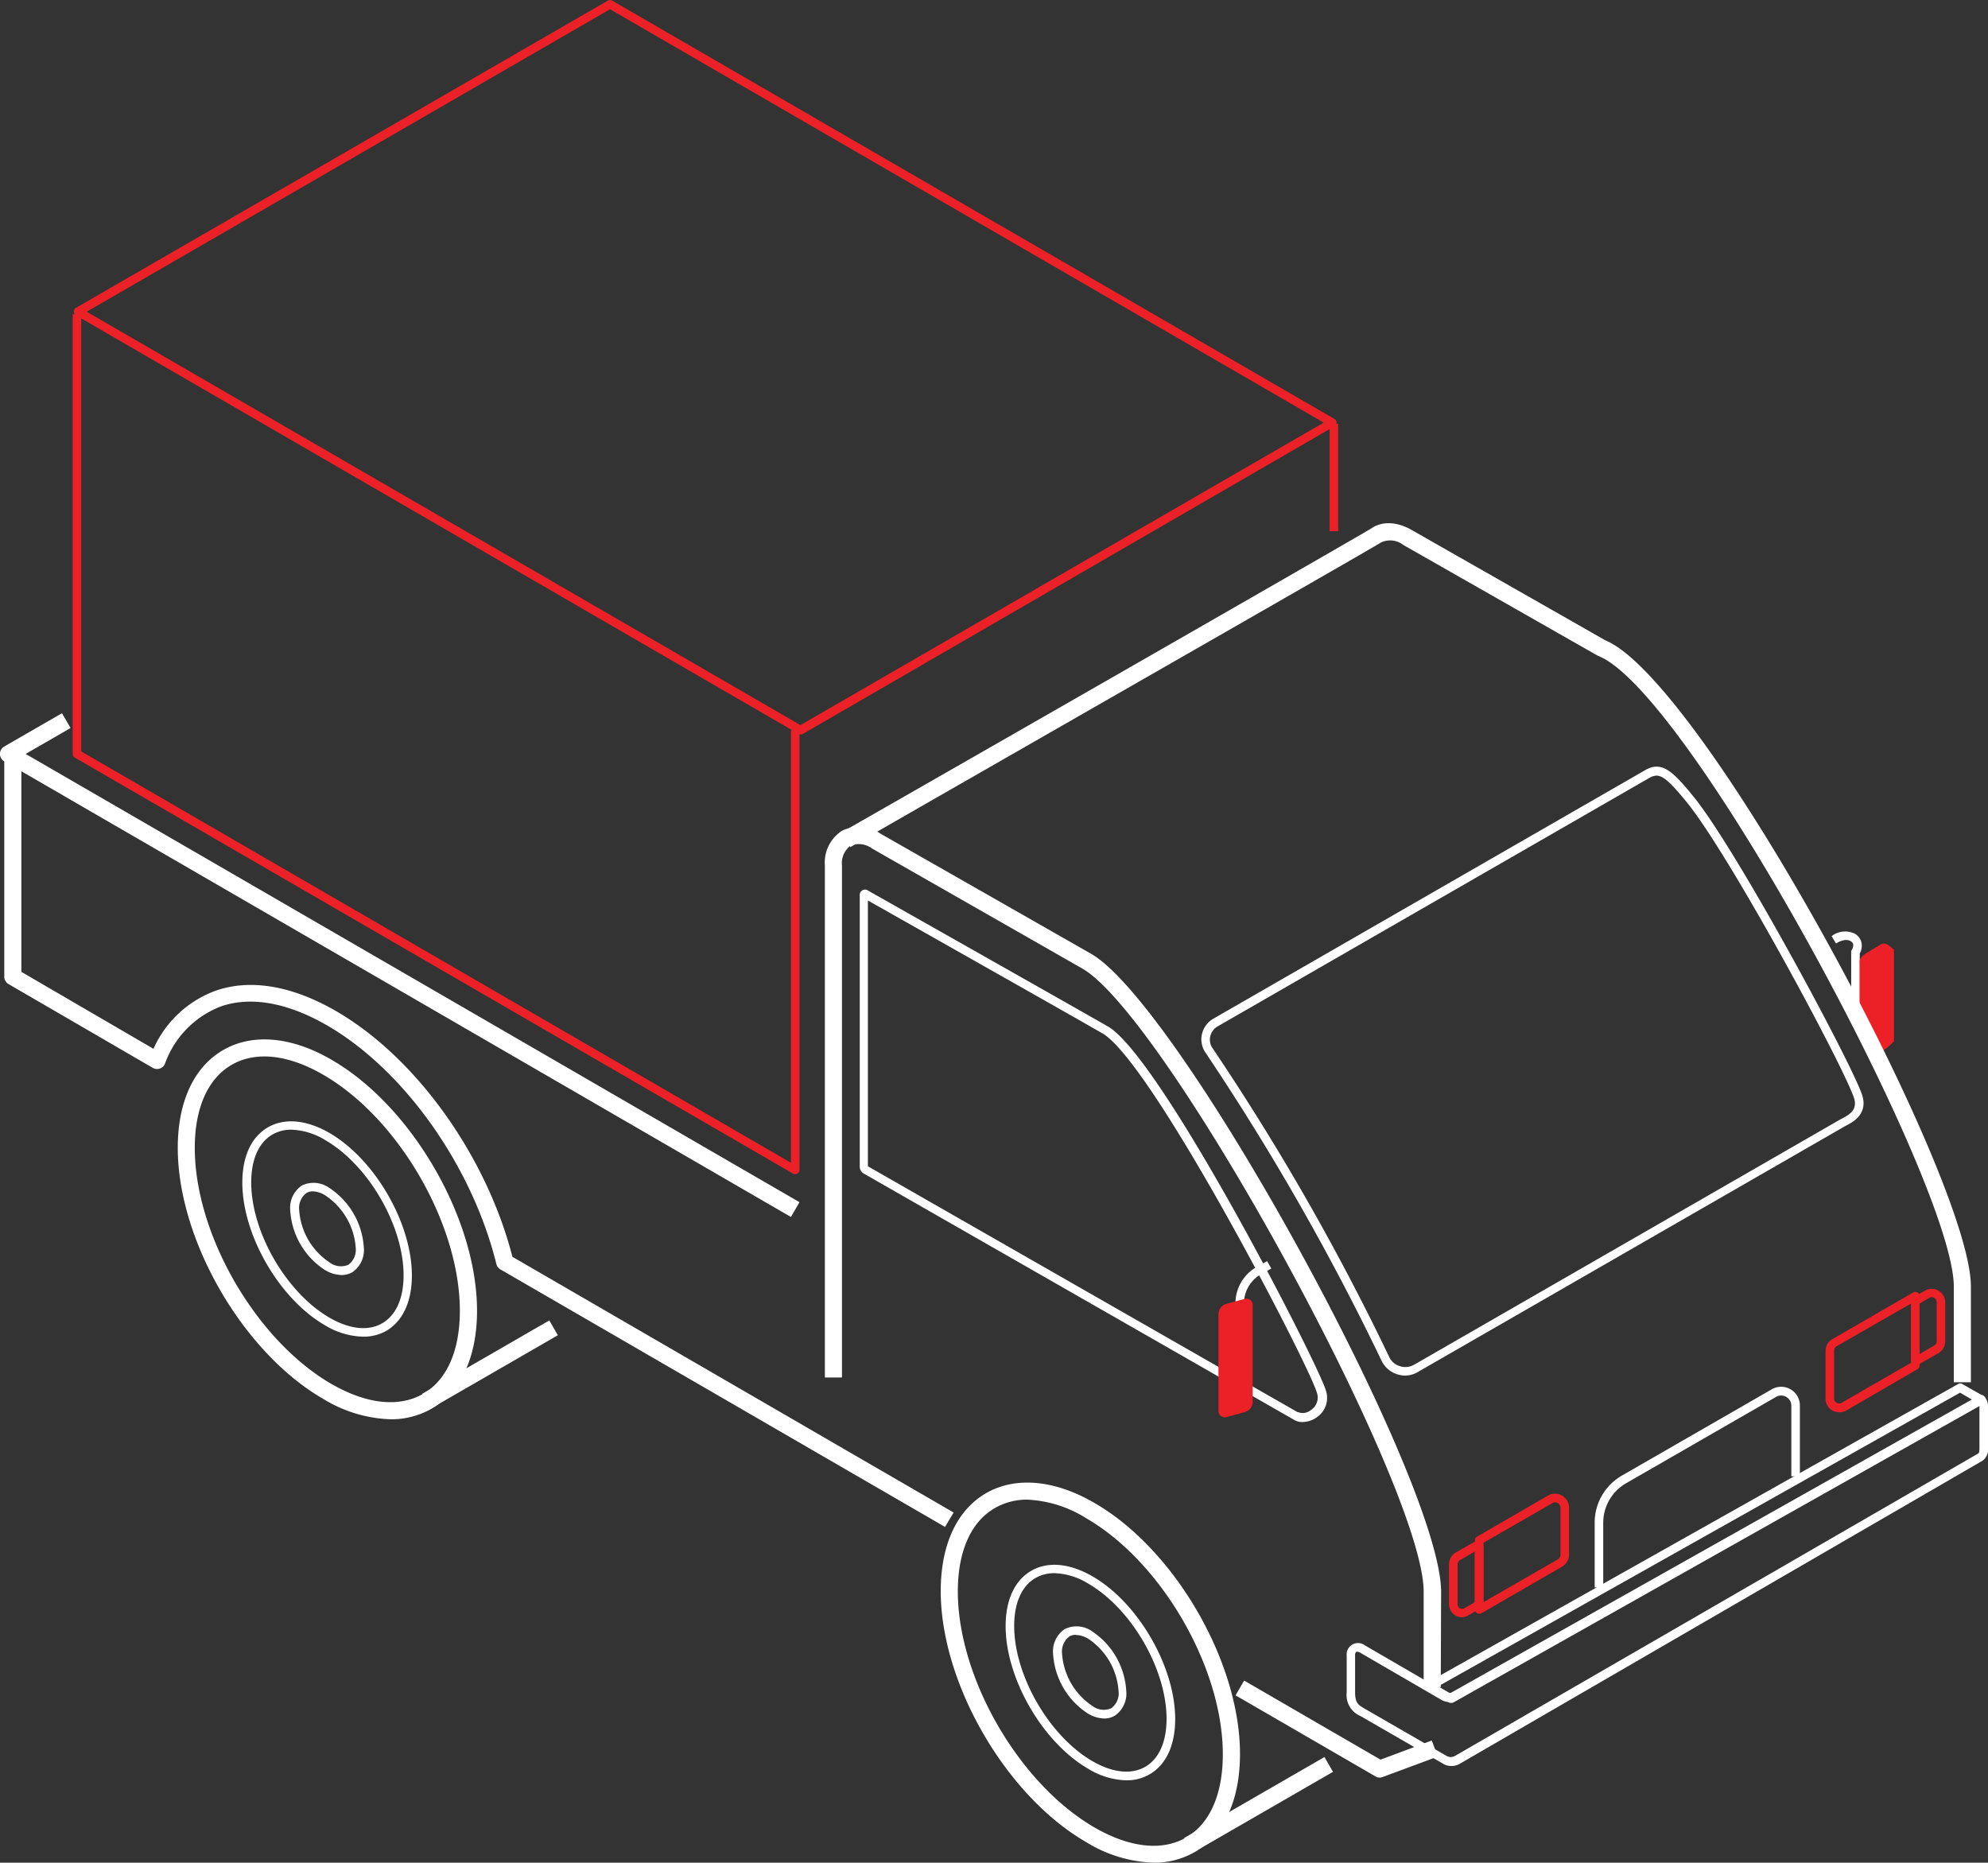 <?xml version="1.0" encoding="UTF-8"?>
<svg xmlns="http://www.w3.org/2000/svg" viewBox="0 0 232.5 217.86">
  <rect x="0" y="0" width="232.5" height="217.86" fill="#333333" stroke="none"/>
  <defs>
    <style>.cls-1{fill:#fff;}.cls-2,.cls-3{fill:#eb2127;}.cls-3{fill-rule:evenodd;}</style>
  </defs>
  <g id="Layer_2" data-name="Layer 2">
    <g id="Objects">
      <path class="cls-1" d="M92.5,142.34.5,89.05a1,1,0,0,1,0-1.74l6.75-3.89,1,1.73L3,88.18l90.5,52.43Z"></path>
      <rect class="cls-2" x="155.5" y="49.57" width="1" height="12.56"></rect>
      <path class="cls-2" d="M93,137.33a.54.54,0,0,1-.25-.06l-84-48.66a.5.5,0,0,1-.25-.44V36.74h1V87.89L92.5,136V85.4h1v51.43a.52.52,0,0,1-.25.44A.54.54,0,0,1,93,137.33Z"></path>
      <path class="cls-2" d="M93.61,85.89a.47.47,0,0,1-.25-.07L8.89,36.89a.5.5,0,0,1-.25-.43A.52.52,0,0,1,8.89,36L71.09.07a.5.5,0,0,1,.5,0L156.06,49a.48.48,0,0,1,.25.43.47.47,0,0,1-.25.43l-62.2,36A.43.43,0,0,1,93.61,85.89ZM10.14,36.46,93.61,84.81l61.2-35.38L71.34,1.08Z"></path>
      <rect class="cls-1" x="48.72" y="158.58" width="17.18" height="2" transform="translate(-72.1 50.03) rotate(-29.99)"></rect>
      <rect class="cls-1" x="137.73" y="210.09" width="18.95" height="2" transform="translate(-85.82 101.86) rotate(-29.99)"></rect>
      <path class="cls-1" d="M161.36,207.91a1,1,0,0,1-.5-.14l-16.36-9.48,1-1.73,15.95,9.25,6-2.24.7,1.88-6.45,2.39A.87.87,0,0,1,161.36,207.91Z"></path>
      <path class="cls-1" d="M110.52,178.59l-52-30.12a1,1,0,0,1-.47-.63c-2.84-11.49-10.8-22.71-19.8-27.91-4.59-2.65-8.86-3.42-12.36-2.24a11.23,11.23,0,0,0-6.6,6.73,1,1,0,0,1-.6.56,1,1,0,0,1-.82-.08L1,115.1a1,1,0,0,1-.5-.86V88.67h2v25l15.45,9a12.76,12.76,0,0,1,7.34-6.82c4.05-1.38,8.89-.55,14,2.4,9.34,5.39,17.59,16.9,20.64,28.75l51.6,29.91Z"></path>
      <path class="cls-1" d="M45.66,166a16,16,0,0,1-7.87-2.39c-9.37-5.41-17-18.58-17-29.35,0-5.41,1.89-9.47,5.32-11.45s8-1.58,12.68,1.15c9.37,5.41,17,18.57,17,29.35,0,5.4-1.88,9.47-5.31,11.45A9.5,9.5,0,0,1,45.66,166Zm-6.87-4.12c4.08,2.36,7.88,2.76,10.68,1.15s4.31-5.06,4.31-9.72c0-10.14-7.17-22.53-16-27.62-4.09-2.36-7.88-2.77-10.68-1.15s-4.32,5.06-4.32,9.72c0,10.14,7.18,22.53,16,27.62Z"></path>
      <path class="cls-1" d="M42.49,156.34A8.94,8.94,0,0,1,38,155c-5.33-3.07-9.66-10.56-9.66-16.68,0-3.06,1.06-5.36,3-6.47s4.49-.89,7.17.65c5.33,3.08,9.66,10.56,9.66,16.69,0,3.06-1.07,5.35-3,6.47A5.31,5.31,0,0,1,42.49,156.34Zm-8.41-24.21a4.35,4.35,0,0,0-2.21.56c-1.61.93-2.49,2.92-2.49,5.61,0,5.81,4.11,12.9,9.16,15.82,2.35,1.36,4.54,1.59,6.16.65s2.5-2.92,2.5-5.6c0-5.81-4.11-12.9-9.16-15.82A8.09,8.09,0,0,0,34.08,132.13Z"></path>
      <path class="cls-1" d="M40,149.13a3.94,3.94,0,0,1-2-.59,8.94,8.94,0,0,1-4.06-7,3.15,3.15,0,0,1,1.36-2.88,3.16,3.16,0,0,1,3.2.27,9,9,0,0,1,4.05,7,3.12,3.12,0,0,1-1.36,2.88A2.49,2.49,0,0,1,40,149.13Zm-3.4-9.79a1.44,1.44,0,0,0-.75.19,2.19,2.19,0,0,0-.86,2,8,8,0,0,0,3.56,6.13,2.2,2.2,0,0,0,2.19.27,2.17,2.17,0,0,0,.86-2A8,8,0,0,0,38,139.79,3,3,0,0,0,36.59,139.34Z"></path>
      <path class="cls-1" d="M217.5,118.41h-1v-7.06a.48.48,0,0,1,.07-.26.94.94,0,0,0,.16-.66.63.63,0,0,0-.31-.36c-.41-.24-1-.14-1.7.28l-.51-.86a2.59,2.59,0,0,1,2.7-.29,1.59,1.59,0,0,1,.78,1,1.79,1.79,0,0,1-.19,1.31Z"></path>
      <path class="cls-3" d="M220.09,110.38l-1.79,1.08c-.39.24-.92.64-.8,1.2v7.24a2.72,2.72,0,0,1,.77,1c.35.86.75,1.69,1.11,2.55.27-.17.54-.34.71-.47a7.51,7.51,0,0,0,1.41-1.2V111.09C221,110.61,220.55,110.26,220.09,110.38Z"></path>
      <path class="cls-1" d="M230.5,161.67h-2v-11.2c0-11.93-30.87-69.46-41.55-73.74l-.13-.06-22.7-12.93a2.49,2.49,0,0,0-2.61-.29c-.81.56-55.8,32-62.06,35.63l-1-1.74c21-12,60.91-34.88,61.93-35.54,1.26-.87,3-.8,4.74.2l22.64,12.9c11.51,4.79,42.74,62.92,42.74,75.57Z"></path>
      <path class="cls-1" d="M168.5,197.33h-2V186.17c0-12.32-30.25-67.53-40-72.93L102,99.25a2.61,2.61,0,0,0-2.53-.34,2.57,2.57,0,0,0-1,2.32v59.88h-2V101.23a4.41,4.41,0,0,1,2-4.06,4.46,4.46,0,0,1,4.53.35l24.54,14c10.33,5.75,41,61.59,41,74.68Z"></path>
      <path class="cls-1" d="M152.25,166.32a1.8,1.8,0,0,1-1-.31L101,137.25a.92.92,0,0,1-.45-.78V104.73a.62.62,0,0,1,1-.55c1.11.63,27.35,15.47,27.83,15.77,6.06,3,24.76,39.51,25.68,42.67a2.74,2.74,0,0,1-1.09,3.17A2.92,2.92,0,0,1,152.25,166.32ZM101.5,136.41l50.24,28.75.06,0a1.49,1.49,0,0,0,1.51-.24,1.73,1.73,0,0,0,.69-2.06c-1-3.4-19.57-39.24-25.22-42.08-.48-.3-17.73-10.06-27.28-15.46Z"></path>
      <path class="cls-1" d="M169.67,199.17a.57.57,0,0,1-.25-.06l-2.49-1.44a.52.52,0,0,1-.25-.44.49.49,0,0,1,.26-.43L229,161.88a.5.5,0,0,1,.5,0L232,163.3a.51.51,0,0,1,0,.87l-62,34.94A.54.54,0,0,1,169.67,199.17Zm-1.48-1.93,1.49.86,61-34.37-1.45-.84Z"></path>
      <path class="cls-1" d="M169.74,206.55a1.83,1.83,0,0,1-1.05-.31l-9.58-5.53a2.66,2.66,0,0,1-1.61-2.79v-4.26a1.33,1.33,0,0,1,2.12-1.22l9.47,5.5a.71.71,0,0,0,.69,0l61.67-34.72a.5.5,0,0,1,.57.06,1.76,1.76,0,0,1,.48,1.36v4.54a1.71,1.71,0,0,1-.63,1.66L170.71,206.3A1.84,1.84,0,0,1,169.74,206.55Zm-11-13.36a.2.2,0,0,0-.11,0,.52.52,0,0,0-.15.44v4.26c0,1.29.37,1.5,1,1.89l9.69,5.59a1,1,0,0,0,1,0L231.36,170c.15-.09.14-.48.14-.79v-4.55a2,2,0,0,0,0-.28l-61.21,34.46a1.73,1.73,0,0,1-1.68,0l-9.47-5.5A.76.76,0,0,0,158.76,193.19Z"></path>
      <path class="cls-1" d="M145.5,164.94h-1V152.1a4.9,4.9,0,0,1,2.24-3.78l1.45-.82.49.87-1.44.81a3.93,3.93,0,0,0-1.74,2.94Z"></path>
      <path class="cls-3" d="M145.58,165.16l-2.16.59a.74.74,0,0,1-.92-.71V153.7a1.25,1.25,0,0,1,.92-1.2l2.16-.58a.73.73,0,0,1,.92.7V164A1.25,1.25,0,0,1,145.58,165.16Z"></path>
      <path class="cls-1" d="M187.5,185.67h-1v-7.59a6.35,6.35,0,0,1,3.16-5.48l17.56-10.11a2.19,2.19,0,0,1,3.28,1.89v8.29h-1v-8.29a1.19,1.19,0,0,0-1.78-1l-17.56,10.11a5.35,5.35,0,0,0-2.66,4.61Z"></path>
      <path class="cls-2" d="M173,188.75a.54.54,0,0,1-.25-.06.52.52,0,0,1-.25-.44v-8.1a.5.5,0,0,1,.25-.43l8.3-4.8a1.64,1.64,0,0,1,2.45,1.42v5.49a1.62,1.62,0,0,1-.82,1.41l-9.43,5.45A.54.54,0,0,1,173,188.75Zm.5-8.31v6.95l8.68-5a.62.62,0,0,0,.32-.54v-5.49a.61.61,0,0,0-.32-.55.59.59,0,0,0-.63,0Z"></path>
      <path class="cls-2" d="M171,189.16a1.55,1.55,0,0,1-.78-.21,1.52,1.52,0,0,1-.75-1.32v-4.71a1.55,1.55,0,0,1,.8-1.35l2.45-1.39a.5.5,0,0,1,.75.44v7a.5.5,0,0,1-.25.44l-1.47.86A1.58,1.58,0,0,1,171,189.16Zm1.47-7.69-1.71,1a.52.52,0,0,0-.29.47v4.71a.54.54,0,0,0,.26.46.55.55,0,0,0,.53,0l1.21-.71Z"></path>
      <path class="cls-2" d="M215.09,165.18a1.62,1.62,0,0,1-.8-.21,1.59,1.59,0,0,1-.79-1.38V158a1.58,1.58,0,0,1,.79-1.37l9.46-5.46a.5.5,0,0,1,.75.43v8.1a.52.52,0,0,1-.25.44L215.88,165A1.61,1.61,0,0,1,215.09,165.18Zm8.41-12.72-8.71,5a.6.6,0,0,0-.29.51v5.59a.59.59,0,0,0,.29.51.57.57,0,0,0,.59,0l8.12-4.68Z"></path>
      <path class="cls-2" d="M224,159.74a.55.55,0,0,1-.25-.07.5.5,0,0,1-.25-.43v-7.06a.5.5,0,0,1,.25-.43l1.37-.79a1.56,1.56,0,0,1,1.59,0,1.58,1.58,0,0,1,.79,1.37v4.55a1.6,1.6,0,0,1-.79,1.38l-2.46,1.41A.55.55,0,0,1,224,159.74Zm.5-7.27v5.9l1.71-1a.6.6,0,0,0,.29-.51v-4.55a.6.6,0,0,0-.29-.51.59.59,0,0,0-.59,0Z"></path>
      <path class="cls-1" d="M164.35,160.89a3.14,3.14,0,0,1-.91-.14,3.08,3.08,0,0,1-1.87-1.61,289,289,0,0,0-20.57-36,2.72,2.72,0,0,1-.43-2.18,2.79,2.79,0,0,1,1.33-1.81L192.54,90c1.89-1,3.2.31,5.55,3.21,5,6.17,18,30.28,19.64,34.71.85,2.35-1.06,3.34-1.78,3.71l-.19.1-49.87,28.7A3,3,0,0,1,164.35,160.89Zm29.38-70.17a1.67,1.67,0,0,0-.72.2L142.4,120.05a1.8,1.8,0,0,0-.86,1.17,1.72,1.72,0,0,0,.28,1.39,284.94,284.94,0,0,1,20.65,36.1,2,2,0,0,0,1.26,1.08,2.08,2.08,0,0,0,1.67-.18l49.86-28.7.23-.12c.94-.49,1.81-1.08,1.3-2.49-1.6-4.39-14.52-28.3-19.48-34.42C195.37,91.49,194.49,90.72,193.73,90.72Z"></path>
      <path class="cls-1" d="M134.92,217.86a16,16,0,0,1-7.9-2.41c-9.37-5.41-17-18.57-17-29.35,0-5.42,1.89-9.49,5.31-11.46s8-1.58,12.69,1.16c9.37,5.41,17,18.58,17,29.35,0,5.42-1.88,9.49-5.3,11.47A9.42,9.42,0,0,1,134.92,217.86ZM120.13,175.4a7.46,7.46,0,0,0-3.8,1c-2.78,1.6-4.31,5.06-4.31,9.73,0,10.14,7.18,22.53,16,27.62,4.1,2.37,7.9,2.78,10.69,1.17s4.3-5.06,4.3-9.74c0-10.14-7.17-22.52-16-27.62A14.12,14.12,0,0,0,120.13,175.4Z"></path>
      <path class="cls-1" d="M131.72,208.23a9,9,0,0,1-4.45-1.35c-5.33-3.08-9.66-10.56-9.66-16.69,0-3.06,1.06-5.35,3-6.47s4.49-.89,7.17.66c5.33,3.07,9.66,10.56,9.66,16.68,0,3.06-1.06,5.36-3,6.47A5.31,5.31,0,0,1,131.72,208.23ZM123.32,184a4.37,4.37,0,0,0-2.22.57c-1.61.93-2.49,2.92-2.49,5.6,0,5.81,4.11,12.91,9.16,15.82,2.35,1.36,4.54,1.59,6.16.66s2.5-2.92,2.5-5.61c0-5.81-4.11-12.9-9.16-15.82A8.06,8.06,0,0,0,123.32,184Z"></path>
      <path class="cls-1" d="M129.22,201a3.87,3.87,0,0,1-2-.59,8.94,8.94,0,0,1-4.06-7,3.12,3.12,0,0,1,1.36-2.87,3.15,3.15,0,0,1,3.2.26,9,9,0,0,1,4,7,3.12,3.12,0,0,1-1.36,2.88A2.49,2.49,0,0,1,129.22,201Zm-3.4-9.79a1.44,1.44,0,0,0-.75.19,2.2,2.2,0,0,0-.86,2,8,8,0,0,0,3.56,6.14,2.19,2.19,0,0,0,2.19.26,2.17,2.17,0,0,0,.86-2,8,8,0,0,0-3.55-6.13A2.9,2.9,0,0,0,125.82,191.23Z"></path>
    </g>
  </g>
</svg>
